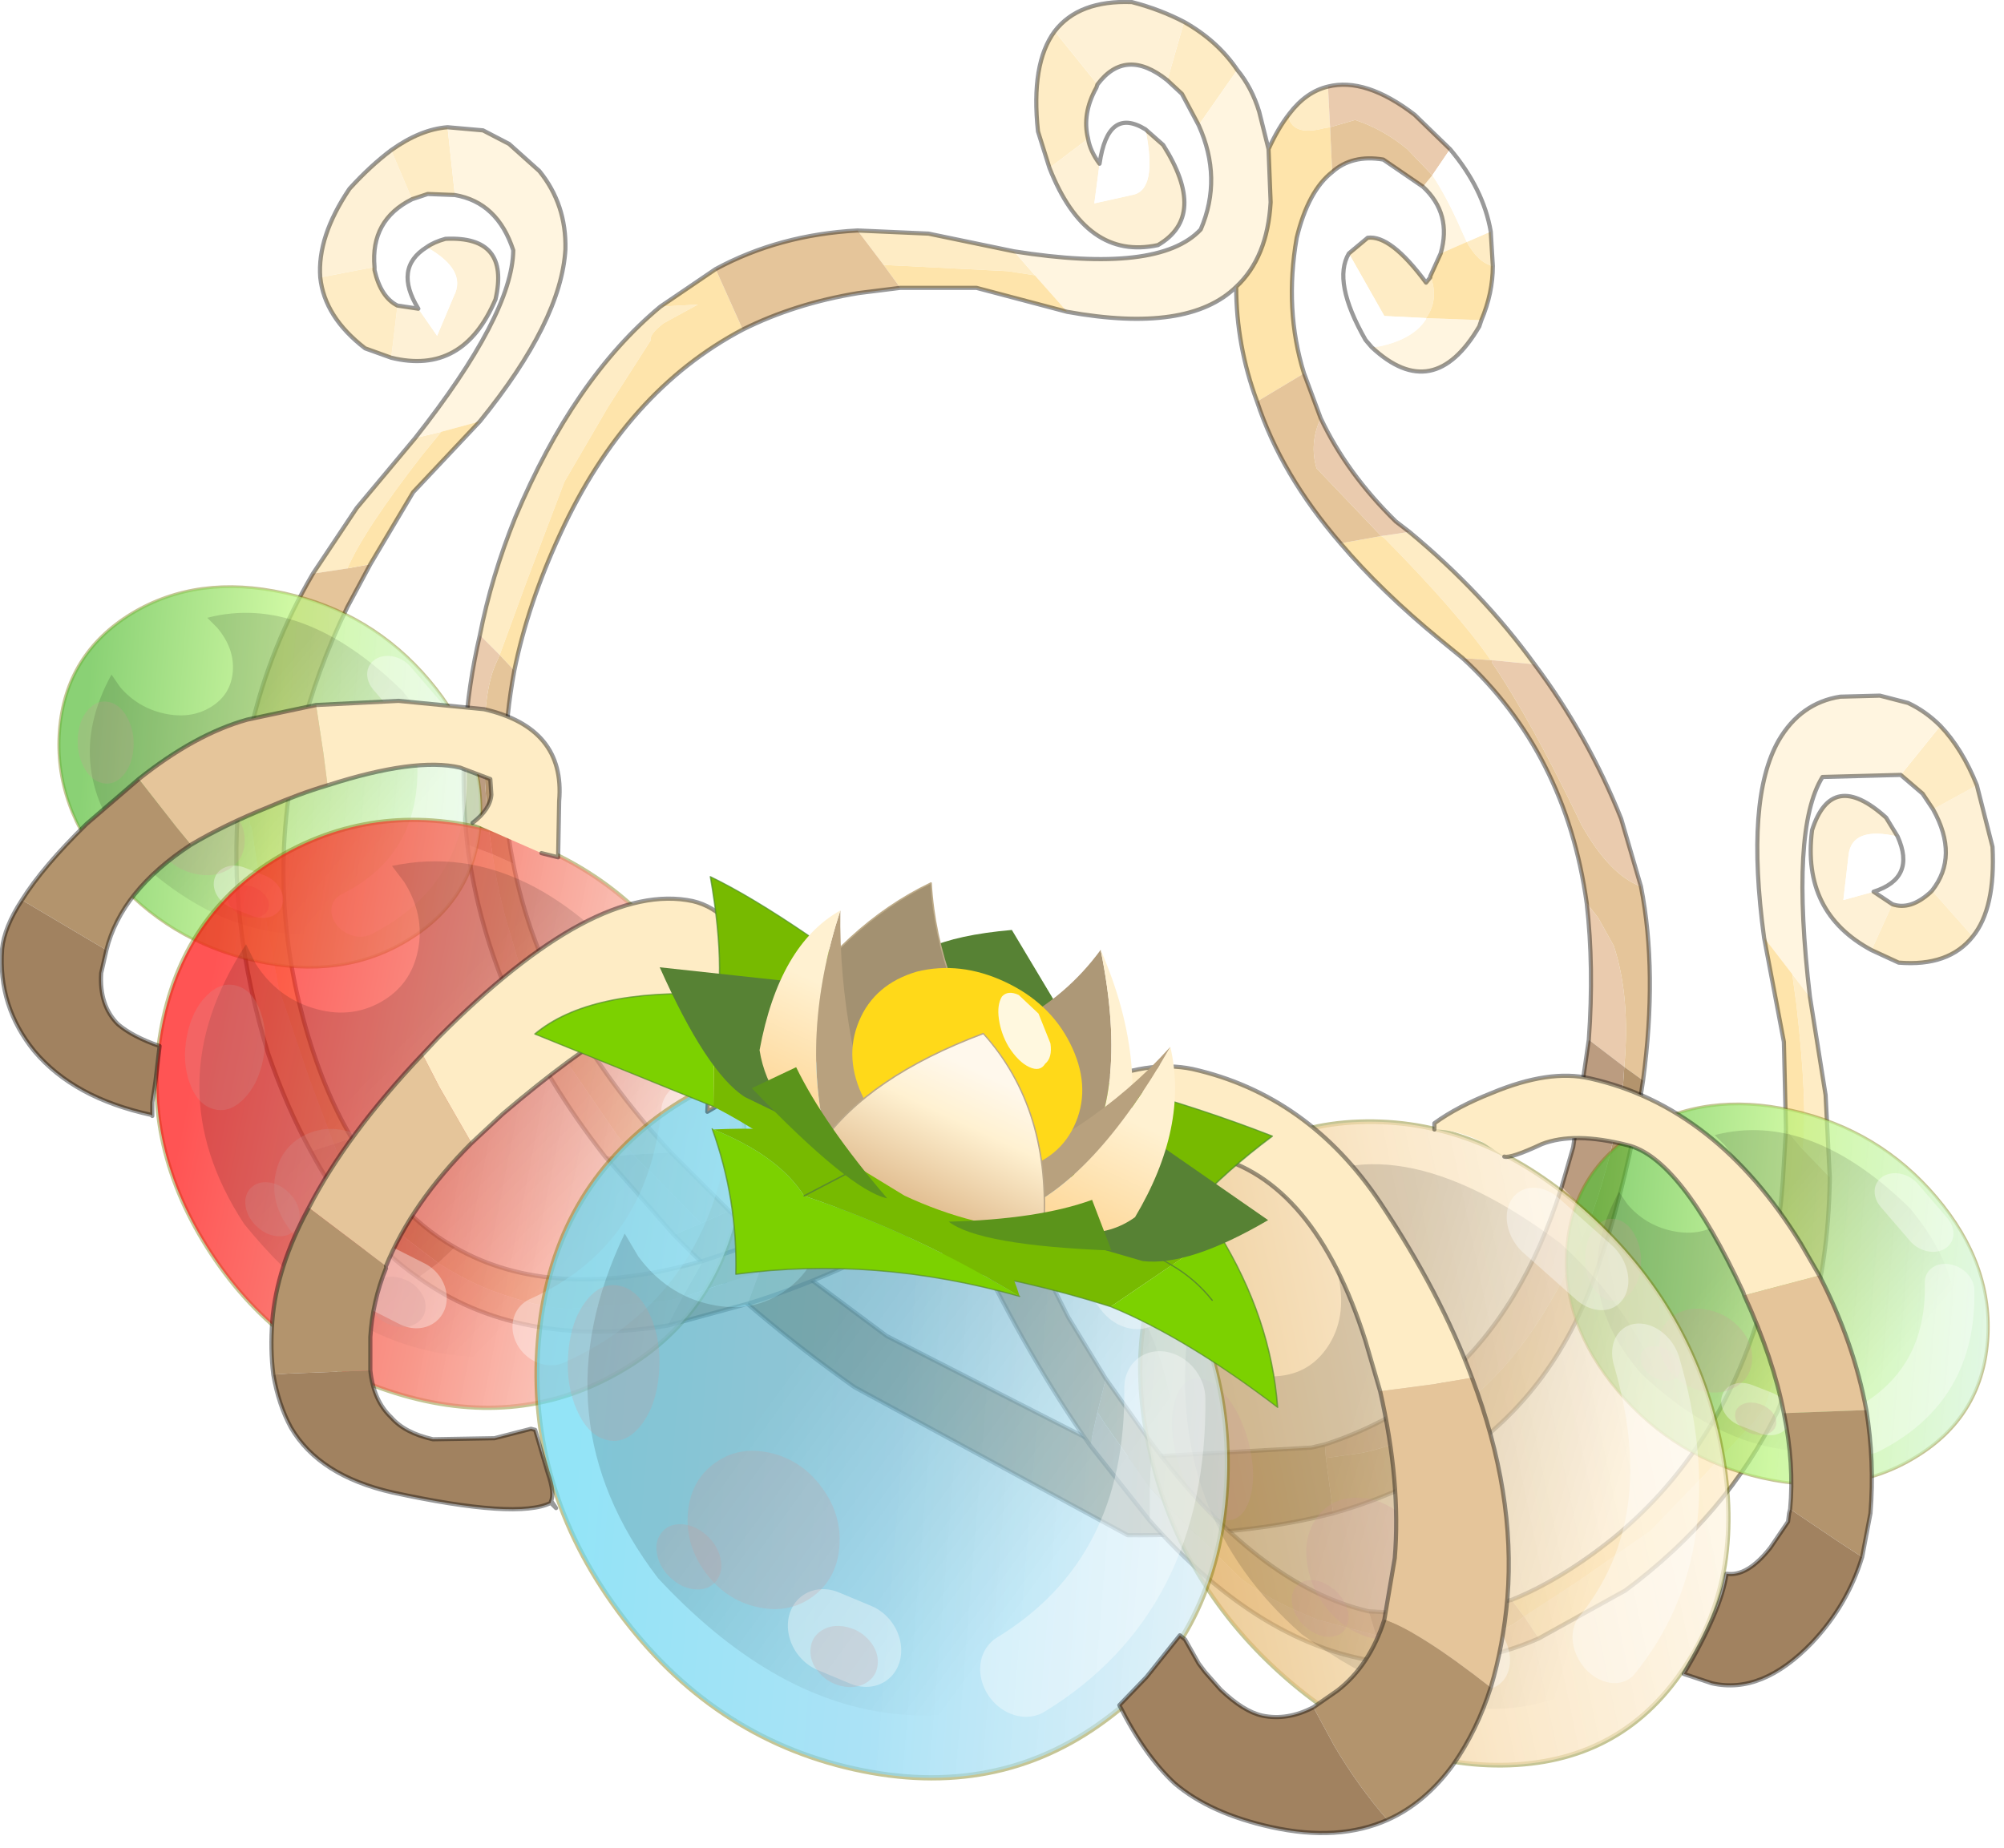 <?xml version="1.0"?>
<svg xmlns="http://www.w3.org/2000/svg" xmlns:xlink="http://www.w3.org/1999/xlink" width="96.05px" height="88.6px"><g transform="matrix(1, 0, 0, 1, -227.45, -156.2)"><use xlink:href="#object-0" width="84.35" height="79.9" transform="matrix(1, 0, 0, 1, 238.7, 156.2)"/><use xlink:href="#object-1" width="68.6" height="68.6" transform="matrix(0.296, 0.066, -0.021, 0.259, 230.95, 182.3)"/><use xlink:href="#object-16" width="68.6" height="68.6" transform="matrix(0.296, 0.066, -0.021, 0.259, 303.2, 207.1)"/><use xlink:href="#object-31" width="68.6" height="68.6" transform="matrix(0.406, 0.126, -0.078, 0.393, 237.8, 191.8)"/><use xlink:href="#object-46" width="68.6" height="68.6" transform="matrix(0.402, -0.004, 0.095, 0.453, 279.15, 210)"/><use xlink:href="#object-61" width="68.6" height="68.6" transform="matrix(0.484, 0.108, -0.04, 0.493, 254.5, 203.6)"/><use xlink:href="#object-76" width="89.8" height="54.5" transform="matrix(1, 0, 0, 1, 227.45, 189.7)"/><use xlink:href="#object-77" width="27.75" height="18.4" transform="matrix(1.299, 0.606, -0.449, 1.079, 258.9, 191.8)"/></g><defs><g transform="matrix(1, 0, 0, 1, -238.7, -156.2)" id="object-0"><path fill-rule="evenodd" fill="#feecc5" stroke="none" d="M277.75 164.25L277.2 162.5Q276.85 159.25 278 157.7L280.05 160.25L280 160.4Q279.3 161.65 279.6 162.85L277.75 164.25M284.2 157.25Q285.8 158.15 286.75 159.55L284.9 162.2L284.1 160.7L283.4 160.05L284.2 157.25M289.25 161.65Q290.05 160.6 291.1 160.35L291.2 162.3L290.9 162.35Q289.55 162.7 289.25 161.95L289.25 161.65M298.9 167.3L299 168.95Q298.3 168.8 297.75 167.8L298.9 167.3M292.1 168.35L293 167.6Q294.1 167.45 295.8 169.75L296 169.5L296.05 169.55Q296.4 170.6 295.8 171.45L293.8 171.35L292.1 168.35M295 181.7Q298.5 184.6 301 188.05L298.95 187.85L298.9 187.85Q297.35 185.6 293.8 182L293.65 181.9L295 181.7M250.45 186.65Q251 183.85 252.15 181Q254.95 174.35 259.1 170.9L260.9 170.8L259.25 171.7Q258.55 172.25 258.65 172.5L256.6 175.7L254.5 179.3L252.7 184.05L251.4 187.6L250.45 186.65M268.55 167.25L271.95 167.4L276.05 168.25L277.05 169.4L275.75 169.2L269.8 168.9L268.55 167.25"/><path fill-rule="evenodd" fill="#fef1d6" stroke="none" d="M277.75 164.25L279.6 162.85Q279.7 163.45 280.15 164.05L279.9 165.95L281.7 165.55Q282.95 165.35 282.35 162.4L283.2 163.15Q285.35 166.55 282.95 167.95Q279.5 168.7 277.75 164.25M280.05 160.25L278 157.7Q279.15 156.2 281.7 156.3Q283.05 156.65 284.2 157.25L283.4 160.05Q281.4 158.45 280.05 160.25"/><path fill-rule="evenodd" fill="#fff5e0" stroke="none" d="M286.75 159.55Q287.45 160.4 287.8 161.55L288.25 163.35L288.35 165.9Q288.2 168.55 286.7 169.95Q284.4 172.2 278.6 171.15L277.05 169.4L276.05 168.25Q283 169.35 285 167.2Q286.05 164.75 284.9 162.2L286.75 159.55M298.45 171.55L298.35 171.85Q296.15 175.6 293.2 172.85L293.6 172.8Q295.2 172.45 295.8 171.5L295.8 171.45L298.45 171.55M296.5 168.35Q297.05 166.45 295.65 165.15L296.1 164.6Q296.8 165.65 297.5 167.25L297.75 167.8L296.5 168.35"/><path fill-rule="evenodd" fill="#fee4ab" stroke="none" d="M288.25 163.35Q288.7 162.35 289.25 161.65L289.25 161.95Q289.55 162.7 290.9 162.35L291.2 162.3L291.3 164.45Q290.15 165.35 289.6 167.6Q289 171.05 289.95 174.1L287.7 175.45Q286.7 172.75 286.7 169.95Q288.2 168.55 288.35 165.9L288.25 163.35M299 168.95Q299 170.25 298.45 171.55L295.8 171.45Q296.4 170.6 296.05 169.55L296 169.5L296 169.45L296.5 168.35L297.75 167.8Q298.3 168.8 299 168.95M259.1 170.9L261.75 169.1L263.05 172Q257.45 174.95 254.3 181.8Q252.75 185.15 252.1 188.35L251.4 187.6L252.7 184.05L254.5 179.3L256.6 175.7L258.65 172.5Q258.55 172.25 259.25 171.7L260.9 170.8L259.1 170.9M278.6 171.15L274.25 170L270.6 170L269.8 168.9L275.75 169.2L277.05 169.4L278.6 171.15M297.55 187.75L296.45 186.85Q293.65 184.55 291.7 182.25L293.65 181.9L293.8 182Q297.35 185.6 298.9 187.85L297.55 187.75"/><path fill-rule="evenodd" fill="#eacbae" stroke="none" d="M291.1 160.35Q292.9 159.9 295.25 161.7L296.95 163.35L296.1 164.6L294.9 163.35Q293.75 162.4 292.4 161.95L291.2 162.3L291.1 160.35M290.75 176.25Q292 178.9 294.35 181.2L295 181.7L293.65 181.9L290.55 178.65Q290.2 177.45 290.75 176.25M301 188.05Q303.55 191.45 305.15 195.45L306.1 198.7Q304.6 198.15 303.25 195.75Q300.85 190.75 298.95 187.95L298.95 187.85L301 188.05M256.45 211.65Q250.85 204.5 249.85 196.7L251.05 197.15Q251.35 199.2 251.9 200.95Q252.8 204.15 253.75 205.85L257.05 210.65L257.8 211.55L256.45 211.65M249.75 191.35Q249.9 189 250.45 186.65L251.4 187.6L251.2 188.05Q250.65 189.3 250.65 191.95L249.75 191.35M296.75 222.25Q300.45 219 302.3 213.1L303.7 214.55L303.25 215.6Q300.95 221.05 297.4 223.7L296.75 222.25M303.6 206.05Q303.85 202.55 303.5 199.5L304.05 200.2L304.8 201.55Q305.6 204 305.3 207.35L303.6 206.05"/><path fill-rule="evenodd" fill="#ffffff" stroke="none" d="M296.95 163.35Q298.55 165.25 298.9 167.3L297.75 167.8L297.5 167.25Q296.8 165.65 296.1 164.6L296.95 163.35M293.2 172.85L292.9 172.5Q291.3 169.7 292.1 168.35L293.8 171.35L295.8 171.45L295.8 171.5Q295.2 172.45 293.6 172.8L293.2 172.85M282.35 162.4Q282.95 165.35 281.7 165.55L279.9 165.95L280.15 164.05Q280.55 161.3 282.35 162.4"/><path fill-rule="evenodd" fill="#e5c59a" stroke="none" d="M295.65 165.15L293.75 163.85Q292.25 163.6 291.3 164.45L291.2 162.3L292.4 161.95Q293.75 162.4 294.9 163.35L296.1 164.6L295.65 165.15M289.95 174.1L290.75 176.25Q290.2 177.45 290.55 178.65L293.65 181.9L291.7 182.25Q288.85 178.95 287.7 175.45L289.95 174.1M306.1 198.7Q306.9 202.8 306.2 208L305.3 207.35Q305.6 204 304.8 201.55L304.05 200.2L303.5 199.5Q302.5 192.3 297.55 187.75L298.9 187.85L298.95 187.85L298.95 187.95Q300.85 190.75 303.25 195.75Q304.6 198.15 306.1 198.7M304.55 215.4L304.05 216.9Q302.3 222.25 298.25 225.4L297.4 223.7Q300.95 221.05 303.25 215.6L303.7 214.55L304.55 215.4M261.75 169.1Q264.8 167.45 268.55 167.25L269.8 168.9L270.6 170L268.6 170.25Q265.55 170.75 263.05 172L261.75 169.1M252.1 188.35Q251.7 190.5 251.65 192.65L250.65 191.95Q250.65 189.3 251.2 188.05L251.4 187.6L252.1 188.35M252.05 197.6Q253.45 204.8 259.6 211.45L257.8 211.55L257.05 210.65L253.75 205.85Q252.8 204.15 251.9 200.95Q251.35 199.2 251.05 197.15L252.05 197.6"/><path fill-rule="evenodd" fill="#b3946d" stroke="none" d="M306.2 208Q305.7 211.5 304.55 215.4L303.7 214.55Q304.85 211.35 305.25 208.1L305.3 207.35L306.2 208M298.25 225.4Q295.4 227.6 291.35 228.75L291 226.1L292.75 225.85Q295.3 225.3 297.4 223.7L298.25 225.4M251.65 192.65Q251.55 195.15 252.05 197.6L251.05 197.15Q250.8 195.55 250.7 193.75L250.65 191.95L251.65 192.65M259.6 211.45L262.4 214.25L261.05 214.85L260.55 214.35L257.8 211.55L259.6 211.45"/><path fill-rule="evenodd" fill="#a18562" stroke="none" d="M291.35 228.75Q287.1 229.85 281.5 229.8L268.4 222.7Q263.4 219.15 259.75 215.4L261.05 214.85L262.4 214.25L265.05 216.6L269.95 220.25L281.4 226.1L290.3 225.6L290.95 225.45L291 226.1L291.35 228.75"/><path fill-rule="evenodd" fill="#bb9c80" stroke="none" d="M259.75 215.4L256.45 211.65L257.8 211.55L260.55 214.35L261.05 214.85L259.75 215.4M249.85 196.7Q249.55 194.05 249.75 191.35L250.65 191.95L250.7 193.75Q250.8 195.55 251.05 197.15L249.85 196.7M290.95 225.45Q294.2 224.4 296.75 222.25L297.4 223.7Q295.3 225.3 292.75 225.85L291 226.1L290.95 225.45M302.3 213.1L302.85 211.2L303.6 206.05L305.3 207.35L305.25 208.1Q304.85 211.35 303.7 214.55L302.3 213.1"/><path fill="none" stroke="#000000" stroke-opacity="0.4" stroke-width="0.2" stroke-linecap="round" stroke-linejoin="round" d="M278 157.7Q276.85 159.25 277.2 162.5L277.75 164.25Q279.5 168.7 282.95 167.95Q285.35 166.55 283.2 163.15L282.35 162.4Q280.55 161.3 280.15 164.05Q279.7 163.45 279.6 162.85Q279.3 161.65 280 160.4L280.05 160.25Q281.4 158.45 283.4 160.05L284.1 160.7L284.9 162.2Q286.05 164.75 285 167.2Q283 169.35 276.05 168.25L271.95 167.4L268.55 167.25Q264.8 167.45 261.75 169.1L259.1 170.9Q254.95 174.35 252.15 181Q251 183.85 250.45 186.65Q249.9 189 249.75 191.35Q249.55 194.05 249.85 196.7Q250.85 204.5 256.45 211.65L259.75 215.4Q263.4 219.15 268.4 222.7L281.5 229.8Q287.1 229.85 291.35 228.75Q295.4 227.6 298.25 225.4Q302.3 222.25 304.05 216.9L304.55 215.4Q305.7 211.5 306.2 208Q306.9 202.8 306.1 198.7L305.15 195.45Q303.55 191.45 301 188.05Q298.5 184.6 295 181.7L294.35 181.2Q292 178.9 290.75 176.25L289.95 174.1Q289 171.05 289.6 167.6Q290.15 165.35 291.3 164.45Q292.25 163.6 293.75 163.85L295.65 165.15Q297.05 166.45 296.5 168.35L296 169.45L296 169.5L295.8 169.75Q294.1 167.45 293 167.6L292.1 168.35Q291.3 169.7 292.9 172.5L293.2 172.85Q296.15 175.6 298.35 171.85L298.45 171.55Q299 170.25 299 168.95L298.9 167.3Q298.55 165.25 296.95 163.35L295.25 161.7Q292.9 159.9 291.1 160.35Q290.05 160.6 289.25 161.65Q288.7 162.35 288.25 163.35L287.8 161.55Q287.45 160.4 286.75 159.55Q285.8 158.15 284.2 157.25Q283.05 156.65 281.7 156.3Q279.15 156.2 278 157.7M270.6 170L274.25 170L278.6 171.15Q284.4 172.2 286.7 169.95Q286.7 172.75 287.7 175.45Q288.85 178.95 291.7 182.25Q293.65 184.55 296.45 186.85L297.55 187.75Q302.5 192.3 303.5 199.5Q303.85 202.55 303.6 206.05L302.85 211.2L302.3 213.1Q300.45 219 296.75 222.25Q294.2 224.4 290.95 225.45L290.3 225.6L281.4 226.1L269.95 220.25L265.05 216.6L262.4 214.25L259.6 211.45Q253.45 204.8 252.05 197.6Q251.55 195.15 251.65 192.65Q251.7 190.5 252.1 188.35Q252.75 185.15 254.3 181.8Q257.45 174.95 263.05 172Q265.55 170.75 268.6 170.25L270.6 170M288.25 163.35L288.35 165.9Q288.2 168.55 286.7 169.95"/><path fill-rule="evenodd" fill="#fef1d6" stroke="none" d="M247.2 165.75Q245.2 166.75 245.4 169L242.8 169.5Q242.65 167.55 244.2 165.25Q245.2 164.15 246.2 163.4L247.2 165.75M246.5 170.85L247.5 171L248.4 172.3L249.2 170.4Q249.85 169.15 247.9 168.05Q248.25 167.8 248.8 167.65Q251.9 167.5 251.2 170.55Q249.65 174.2 246.2 173.35L246.5 170.85"/><path fill-rule="evenodd" fill="#feecc5" stroke="none" d="M247.2 165.75L246.2 163.4Q247.6 162.4 248.9 162.3L249.25 165.55L247.95 165.5L247.2 165.75M242.8 169.5L245.4 169L245.4 169.15Q245.7 170.45 246.5 170.85L246.2 173.35L244.95 172.9Q243 171.4 242.8 169.5M242.45 183.7L244.55 180.55L247.35 177.2L248.6 176.9L247.7 178Q244.9 181.6 244.1 183.45L242.45 183.7M238.9 194.55L239.95 192.75L239.45 194.8Q239.35 195.75 239.5 195.85L240.05 199.5L240.8 203.55L242.25 207.85L243.45 211.05L242.35 211.4Q241.2 209.3 240.3 206.7Q238.35 200.35 238.9 194.55"/><path fill-rule="evenodd" fill="#ffffff" stroke="none" d="M247.5 171Q246.3 169.05 247.9 168.05Q249.85 169.15 249.2 170.4L248.4 172.3L247.5 171"/><path fill-rule="evenodd" fill="#fff5e0" stroke="none" d="M249.25 165.55L248.9 162.3L250.6 162.45L251.85 163.1L253.3 164.4Q254.6 166 254.55 168.15Q254.35 171.6 250.45 176.4L248.6 176.9L247.35 177.2Q252 171.3 252.05 168.2Q251.3 165.9 249.25 165.55"/><path fill-rule="evenodd" fill="#e5c59a" stroke="none" d="M242.45 183.7L244.1 183.45L245.2 183.25L244.1 185.3Q242.6 188.4 241.85 191.45L239.5 191.05Q240.4 187.2 242.45 183.7M243.45 211.05L244.3 210.75Q245.2 212.35 246.35 213.6L245.35 214.15Q243.95 212.65 243.6 211.45L243.45 211.05M248.45 216.75L249.25 216Q253.95 218.7 261.15 216.65L260.15 218.4L259.25 218.6L254.7 218.95Q253.25 218.9 250.95 218.05Q249.7 217.55 248.45 216.75"/><path fill-rule="evenodd" fill="#fee4ab" stroke="none" d="M244.1 183.45Q244.9 181.6 247.7 178L248.6 176.9L250.45 176.4L247.25 179.8L245.2 183.25L244.1 183.45M239.5 191.05L241.85 191.45Q240.15 198.3 242 205.1Q242.9 208.4 244.3 210.75L243.45 211.05L242.25 207.85L240.8 203.55L240.05 199.5L239.5 195.85Q239.35 195.75 239.45 194.8L239.95 192.75L238.9 194.55L239.5 191.05"/><path fill-rule="evenodd" fill="#eacbae" stroke="none" d="M242.35 211.4L243.45 211.05L243.6 211.45Q243.95 212.65 245.35 214.15L244.5 214.65Q243.35 213.25 242.35 211.4M247.5 217.45L248.45 216.75Q249.7 217.55 250.95 218.05Q253.25 218.9 254.7 218.95L259.25 218.6L260.15 218.4L259.45 219.75Q252.3 220.9 247.5 217.45"/><path fill-rule="evenodd" fill="#b3946d" stroke="none" d="M245.35 214.15L246.35 213.6Q247.65 215.1 249.25 216L248.45 216.75L246.35 215.15L245.35 214.15M263.85 217.2L263.3 217.35L260.15 218.4L261.15 216.65L264.3 215.6L263.85 217.2"/><path fill-rule="evenodd" fill="#bb9c80" stroke="none" d="M245.35 214.15L246.35 215.15L248.45 216.75L247.5 217.45Q245.9 216.35 244.5 214.65L245.35 214.15M259.45 219.75L260.15 218.4L263.3 217.35L263.85 217.2L263.3 218.7L259.45 219.75"/><path fill-rule="evenodd" fill="#a18562" stroke="none" d="M263.3 218.7L263.85 217.2L264.3 215.6L267.15 214.4Q269.45 213.3 271.95 211.8L274.45 209.95L275.55 212.35L272.35 214.7Q267.55 217.4 263.3 218.7"/><path fill="none" stroke="#000000" stroke-opacity="0.4" stroke-width="0.2" stroke-linecap="round" stroke-linejoin="round" d="M245.4 169Q245.2 166.75 247.2 165.75L247.95 165.5L249.25 165.55Q251.3 165.9 252.05 168.2Q252 171.3 247.35 177.2L244.55 180.55L242.45 183.7Q240.4 187.2 239.5 191.05L238.9 194.55Q238.35 200.35 240.3 206.7Q241.2 209.3 242.35 211.4Q243.35 213.25 244.5 214.65Q245.9 216.35 247.5 217.45Q252.3 220.9 259.45 219.75L263.3 218.7Q267.55 217.4 272.35 214.7L275.55 212.35M246.2 163.4Q245.2 164.15 244.2 165.25Q242.65 167.55 242.8 169.5Q243 171.4 244.95 172.9L246.2 173.35Q249.65 174.2 251.2 170.55Q251.9 167.5 248.8 167.65Q248.25 167.8 247.9 168.05Q246.3 169.05 247.5 171L246.5 170.85Q245.7 170.45 245.4 169.15L245.4 169M248.9 162.3Q247.6 162.4 246.2 163.4M245.2 183.25L247.25 179.8L250.45 176.4Q254.35 171.6 254.55 168.15Q254.6 166 253.3 164.4L251.85 163.1L250.6 162.45L248.9 162.3M241.85 191.45Q242.6 188.4 244.1 185.3L245.2 183.25M244.3 210.75Q242.9 208.4 242 205.1Q240.15 198.3 241.85 191.45M246.35 213.6Q245.2 212.35 244.3 210.75M249.25 216Q247.65 215.1 246.35 213.6M261.15 216.65Q253.95 218.7 249.25 216M264.3 215.6L261.15 216.65M264.3 215.6L267.15 214.4Q269.45 213.3 271.95 211.8L274.45 209.95"/><path fill-rule="evenodd" fill="#fef1d6" stroke="none" d="M320.1 195Q321.35 197.25 320.05 198.9L322 201.1Q323.1 199.75 322.95 196.8L322.2 193.85L320.1 195M318.15 199.55L317.25 198.95L315.8 199.35L316.05 197.2Q316.2 195.8 318.4 196.3L317.85 195.4Q315.25 193.05 314.3 196Q313.8 199.95 317.15 201.75L318.15 199.55"/><path fill-rule="evenodd" fill="#feecc5" stroke="none" d="M320.1 195L322.2 193.85Q321.5 192.1 320.45 191L318.55 193.35L319.6 194.25L320.1 195M322 201.1L320.05 198.9L319.95 199Q319 199.85 318.15 199.55L317.15 201.75L318.45 202.35Q320.85 202.55 322 201.1M315.15 212.65L314.95 208.7L314.2 204L313.35 202.9L313.55 204.35Q314.1 209.2 313.85 211.3L315.15 212.65M312.65 223.85L312.7 221.65L312.05 223.65L311.5 224.4L309.15 226.9L306.55 229.6L303.1 232L300.5 233.7L301.2 234.75L305.35 232.45Q310.2 228.85 312.65 223.85"/><path fill-rule="evenodd" fill="#ffffff" stroke="none" d="M317.25 198.95Q319.3 198.3 318.4 196.3Q316.2 195.8 316.05 197.2L315.8 199.35L317.25 198.95"/><path fill-rule="evenodd" fill="#fff5e0" stroke="none" d="M318.55 193.35L320.45 191Q319.75 190.3 318.9 189.9L317.55 189.55L315.65 189.6Q313.75 189.9 312.7 191.7Q311.1 194.5 312 201.15L313.35 202.9L314.2 204Q313.25 195.95 314.8 193.45L318.55 193.35"/><path fill-rule="evenodd" fill="#e5c59a" stroke="none" d="M315.15 212.65L313.85 211.3L313.05 210.35L312.9 212.8Q312.65 216.3 311.75 219.3L313.9 220.65Q315.1 217 315.15 212.65M300.5 233.7L299.9 232.9L296.75 233.65L297.25 234.8Q299.25 234.6 300.15 233.95L300.5 233.7M293.4 234.6L293.05 233.45Q287.7 232.2 282.65 225.4L282.55 227.5L283.3 228.3L286.9 231.85Q288.2 232.9 290.6 233.85L293.4 234.6"/><path fill-rule="evenodd" fill="#fee4ab" stroke="none" d="M313.85 211.3Q314.1 209.2 313.55 204.35L313.35 202.9L312 201.15L312.95 206.15L313.05 210.35L313.85 211.3M300.5 233.7L303.1 232L306.55 229.6L309.15 226.9L311.5 224.4L312.05 223.65L312.7 221.65L312.65 223.85L313.9 220.65L311.75 219.3Q309.7 225.95 304.7 230Q302.25 231.95 299.9 232.9L300.5 233.7"/><path fill-rule="evenodd" fill="#eacbae" stroke="none" d="M301.2 234.75L300.5 233.7L300.15 233.95Q299.25 234.6 297.25 234.8L297.75 235.75Q299.5 235.5 301.2 234.75M293.8 235.9L293.4 234.6L290.6 233.85Q288.2 232.9 286.9 231.85L283.3 228.3L282.55 227.5L282.55 229.1Q287.95 235.2 293.8 235.9"/><path fill-rule="evenodd" fill="#b3946d" stroke="none" d="M297.25 234.8L296.75 233.65L293.05 233.45L293.4 234.6L295.95 234.85L297.25 234.8M282.55 227.5L282.65 225.4L280.45 222.3L280.05 223.9L280.4 224.45L282.55 227.5"/><path fill-rule="evenodd" fill="#bb9c80" stroke="none" d="M297.25 234.8L295.95 234.85L293.4 234.6L293.8 235.9L297.75 235.75L297.25 234.8M282.55 229.1L282.55 227.5L280.4 224.45L280.05 223.9L279.7 225.5L282.55 229.1"/><path fill-rule="evenodd" fill="#a18562" stroke="none" d="M280.05 223.9L280.45 222.3L278.65 219.35L275.85 213.8L274.7 210.5L272.6 211.65L274.1 215.8Q276.8 221.4 279.7 225.5L280.05 223.9"/><path fill="none" stroke="#000000" stroke-opacity="0.4" stroke-width="0.2" stroke-linecap="round" stroke-linejoin="round" d="M320.05 198.9Q321.35 197.25 320.1 195L319.6 194.25L318.55 193.35L314.8 193.45Q313.25 195.95 314.2 204L314.95 208.7L315.15 212.65Q315.1 217 313.9 220.65L312.65 223.85Q310.2 228.85 305.35 232.45L301.2 234.75Q299.5 235.5 297.75 235.75L293.8 235.9Q287.95 235.2 282.55 229.1L279.7 225.5Q276.8 221.4 274.1 215.8L272.6 211.65M322.2 193.85L322.95 196.8Q323.1 199.75 322 201.1Q320.85 202.55 318.45 202.35L317.15 201.75Q313.8 199.95 314.3 196Q315.25 193.05 317.85 195.4L318.4 196.3Q319.3 198.3 317.25 198.95L318.15 199.55Q319 199.85 319.95 199L320.05 198.9M320.45 191Q321.5 192.1 322.2 193.85M313.05 210.35L312.95 206.15L312 201.15Q311.1 194.5 312.7 191.7Q313.75 189.9 315.65 189.6L317.55 189.55L318.9 189.9Q319.75 190.3 320.45 191M311.75 219.3Q312.65 216.3 312.9 212.8L313.05 210.35M299.9 232.9Q302.25 231.95 304.7 230Q309.7 225.95 311.75 219.3M296.75 233.65L299.9 232.9M293.05 233.45L296.75 233.65M280.45 222.3L282.65 225.4Q287.7 232.2 293.05 233.45M274.7 210.5L275.85 213.8L278.65 219.35L280.45 222.3"/></g><g transform="matrix(1, 0, 0, 1, 0.25, 0.25)" id="object-1"><use xlink:href="#object-2" width="68.6" height="68.6" transform="matrix(1, 0, 0, 1, -0.25, -0.25)"/><use xlink:href="#object-3" width="68.1" height="68.1" transform="matrix(1, 0, 0, 1, 0, 0)"/><use xlink:href="#object-5" width="57.75" height="57.65" transform="matrix(1, 0, 0, 1, 5.05, 4.5)"/><use xlink:href="#object-6" width="39.05" height="52.95" transform="matrix(1, 0, 0, 1, 26.5, 7.15)"/><use xlink:href="#object-8" width="18.5" height="18.5" transform="matrix(0.811, 0, 0, 0.811, 15.9, 39.7)"/><use xlink:href="#object-10" width="18.5" height="18.5" transform="matrix(0.486, 0, 0, 0.811, 3, 26.95)"/><use xlink:href="#object-12" width="18.5" height="18.5" transform="matrix(0.312, 0.18, -0.156, 0.27, 14.9, 47.2)"/><use xlink:href="#object-14" width="18.5" height="18.5" transform="matrix(0.36, 0, 0, 0.311, 28.9, 54.7)"/></g><g transform="matrix(1, 0, 0, 1, 0.25, 0.25)" id="object-2"><path fill="none" stroke="#767603" stroke-opacity="0.42" stroke-width="0.5" stroke-linecap="round" stroke-linejoin="round" d="M68.1 34.05Q68.1 48.15 58.1 58.1Q48.15 68.1 34.05 68.1Q19.95 68.1 9.95 58.1Q0 48.15 0 34.05Q0 19.95 9.95 9.95Q19.95 0 34.05 0Q48.15 0 58.1 9.95Q68.1 19.95 68.1 34.05"/></g><g transform="matrix(1, 0, 0, 1, 0, 0)" id="object-3"><use xlink:href="#object-4" width="68.1" height="68.1" transform="matrix(1, 0, 0, 1, 0, 0)"/></g><g transform="matrix(1, 0, 0, 1, 0, 0)" id="object-4"><path fill-rule="evenodd" fill="url(#gradient-L833325280ba092a94a1954a8ca04fcfc)" stroke="none" d="M68.1 34.05Q68.1 48.15 58.1 58.1Q48.15 68.1 34.05 68.1Q19.95 68.1 9.95 58.1Q0 48.15 0 34.05Q0 19.95 9.95 9.95Q19.95 0 34.05 0Q48.15 0 58.1 9.95Q68.1 19.95 68.1 34.05"/></g><linearGradient gradientTransform="matrix(0.042, 0, 0, 0.042, 34.05, 34.05)" gradientUnits="userSpaceOnUse" spreadMethod="pad" id="gradient-L833325280ba092a94a1954a8ca04fcfc" x1="-819.2" x2="819.2"><stop offset="0.067" stop-color="#59be3a" stop-opacity="0.702"/><stop offset="0.514" stop-color="#baf57c" stop-opacity="0.702"/><stop offset="1" stop-color="#d2f4d6" stop-opacity="0.651"/></linearGradient><g transform="matrix(1, 0, 0, 1, -5.05, -4.5)" id="object-5"><path fill-rule="evenodd" fill="url(#gradient-La46b58c87c4bd47b1616801c49c9199b)" stroke="none" d="M54.05 13.05Q70.8 30.15 55.55 54.05Q34.55 70.25 13.5 54.05Q0.4 41.4 7.55 21.85L9.05 23.75Q12.1 26.8 16.4 26.8Q20.7 26.8 23.75 23.75Q26.8 20.7 26.8 16.4Q26.8 12.1 23.75 9.05L22.05 7.65Q36.9 -0.7 54.05 13.05"/></g><linearGradient gradientTransform="matrix(0.016, 0.009, -0.017, 0.03, 39.1, 36.5)" gradientUnits="userSpaceOnUse" spreadMethod="pad" id="gradient-La46b58c87c4bd47b1616801c49c9199b" x1="-819.2" x2="819.2"><stop offset="0" stop-color="#000000" stop-opacity="0.133"/><stop offset="1" stop-color="#000000" stop-opacity="0"/></linearGradient><g transform="matrix(1, 0, 0, 1, 23.05, 17.9)" id="object-6"><use xlink:href="#object-7" width="39.05" height="52.95" transform="matrix(1, 0, 0, 1, -23.05, -17.9)"/></g><g transform="matrix(1, 0, 0, 1, 23.05, 17.9)" id="object-7"><path fill="none" stroke="#ffffff" stroke-opacity="0.369" stroke-width="8" stroke-linecap="round" stroke-linejoin="round" d="M7.75 -8.9L2.65 -13.9M11.8 0.55Q13.5 18.85 0 30.5M-19.05 30.45L-15.8 31.05"/></g><g transform="matrix(1, 0, 0, 1, 0, 0)" id="object-8"><use xlink:href="#object-9" width="18.5" height="18.5" transform="matrix(1, 0, 0, 1, 0, 0)"/></g><g transform="matrix(1, 0, 0, 1, 0, 0)" id="object-9"><path fill-rule="evenodd" fill="#cc9999" fill-opacity="0.231" stroke="none" d="M15.8 15.8Q13.1 18.5 9.25 18.5Q5.4 18.5 2.7 15.8Q0 13.1 0 9.25Q0 5.4 2.7 2.7Q5.4 0 9.25 0Q13.1 0 15.8 2.7Q18.5 5.4 18.5 9.25Q18.5 13.1 15.8 15.8"/></g><g transform="matrix(1, 0, 0, 1, 0, 0)" id="object-10"><use xlink:href="#object-11" width="18.5" height="18.5" transform="matrix(1, 0, 0, 1, 0, 0)"/></g><g transform="matrix(1, 0, 0, 1, 0, 0)" id="object-11"><path fill-rule="evenodd" fill="#cc9999" fill-opacity="0.231" stroke="none" d="M15.8 15.8Q13.1 18.5 9.25 18.5Q5.4 18.5 2.7 15.8Q0 13.1 0 9.25Q0 5.4 2.7 2.7Q5.4 0 9.25 0Q13.1 0 15.8 2.7Q18.5 5.4 18.5 9.25Q18.5 13.1 15.8 15.8"/></g><g transform="matrix(1, 0, 0, 1, 0, 0)" id="object-12"><use xlink:href="#object-13" width="18.5" height="18.5" transform="matrix(1, 0, 0, 1, 0, 0)"/></g><g transform="matrix(1, 0, 0, 1, 0, 0)" id="object-13"><path fill-rule="evenodd" fill="#cc9999" fill-opacity="0.231" stroke="none" d="M15.8 15.8Q13.1 18.5 9.25 18.5Q5.4 18.5 2.7 15.8Q0 13.1 0 9.25Q0 5.4 2.7 2.7Q5.4 0 9.25 0Q13.1 0 15.8 2.7Q18.5 5.4 18.5 9.25Q18.5 13.1 15.8 15.8"/></g><g transform="matrix(1, 0, 0, 1, 0, 0)" id="object-14"><use xlink:href="#object-15" width="18.5" height="18.5" transform="matrix(1, 0, 0, 1, 0, 0)"/></g><g transform="matrix(1, 0, 0, 1, 0, 0)" id="object-15"><path fill-rule="evenodd" fill="#cc9999" fill-opacity="0.231" stroke="none" d="M15.8 15.8Q13.1 18.5 9.25 18.5Q5.4 18.5 2.7 15.8Q0 13.1 0 9.25Q0 5.4 2.7 2.7Q5.4 0 9.25 0Q13.1 0 15.8 2.7Q18.5 5.4 18.5 9.25Q18.5 13.1 15.8 15.8"/></g><g transform="matrix(1, 0, 0, 1, 0.25, 0.25)" id="object-16"><use xlink:href="#object-17" width="68.6" height="68.6" transform="matrix(1, 0, 0, 1, -0.25, -0.25)"/><use xlink:href="#object-18" width="68.1" height="68.1" transform="matrix(1, 0, 0, 1, 0, 0)"/><use xlink:href="#object-20" width="57.75" height="57.65" transform="matrix(1, 0, 0, 1, 5.05, 4.5)"/><use xlink:href="#object-21" width="39.05" height="52.95" transform="matrix(1, 0, 0, 1, 26.5, 7.15)"/><use xlink:href="#object-23" width="18.5" height="18.5" transform="matrix(0.811, 0, 0, 0.811, 15.9, 39.7)"/><use xlink:href="#object-25" width="18.5" height="18.5" transform="matrix(0.486, 0, 0, 0.811, 3, 26.95)"/><use xlink:href="#object-27" width="18.5" height="18.5" transform="matrix(0.312, 0.18, -0.156, 0.27, 14.9, 47.2)"/><use xlink:href="#object-29" width="18.5" height="18.5" transform="matrix(0.36, 0, 0, 0.311, 28.9, 54.7)"/></g><g transform="matrix(1, 0, 0, 1, 0.25, 0.25)" id="object-17"><path fill="none" stroke="#767603" stroke-opacity="0.42" stroke-width="0.5" stroke-linecap="round" stroke-linejoin="round" d="M68.1 34.05Q68.1 48.15 58.1 58.1Q48.15 68.1 34.05 68.1Q19.95 68.1 9.95 58.1Q0 48.15 0 34.05Q0 19.95 9.95 9.95Q19.95 0 34.05 0Q48.15 0 58.1 9.95Q68.1 19.95 68.1 34.05"/></g><g transform="matrix(1, 0, 0, 1, 0, 0)" id="object-18"><use xlink:href="#object-19" width="68.1" height="68.1" transform="matrix(1, 0, 0, 1, 0, 0)"/></g><g transform="matrix(1, 0, 0, 1, 0, 0)" id="object-19"><path fill-rule="evenodd" fill="url(#gradient-L833325280ba092a94a1954a8ca04fcfc)" stroke="none" d="M68.1 34.05Q68.1 48.15 58.1 58.1Q48.15 68.1 34.05 68.1Q19.95 68.1 9.95 58.1Q0 48.15 0 34.05Q0 19.95 9.95 9.95Q19.95 0 34.05 0Q48.15 0 58.1 9.95Q68.1 19.95 68.1 34.05"/></g><linearGradient gradientTransform="matrix(0.042, 0, 0, 0.042, 34.05, 34.05)" gradientUnits="userSpaceOnUse" spreadMethod="pad" id="gradient-L833325280ba092a94a1954a8ca04fcfc" x1="-819.2" x2="819.2"><stop offset="0.067" stop-color="#59be3a" stop-opacity="0.702"/><stop offset="0.514" stop-color="#baf57c" stop-opacity="0.702"/><stop offset="1" stop-color="#d2f4d6" stop-opacity="0.651"/></linearGradient><g transform="matrix(1, 0, 0, 1, -5.05, -4.5)" id="object-20"><path fill-rule="evenodd" fill="url(#gradient-La46b58c87c4bd47b1616801c49c9199b)" stroke="none" d="M54.05 13.05Q70.8 30.15 55.55 54.05Q34.55 70.25 13.5 54.05Q0.4 41.4 7.55 21.85L9.05 23.75Q12.1 26.8 16.4 26.8Q20.7 26.8 23.75 23.75Q26.8 20.7 26.8 16.4Q26.8 12.1 23.75 9.05L22.05 7.65Q36.9 -0.7 54.05 13.05"/></g><linearGradient gradientTransform="matrix(0.016, 0.009, -0.017, 0.03, 39.1, 36.5)" gradientUnits="userSpaceOnUse" spreadMethod="pad" id="gradient-La46b58c87c4bd47b1616801c49c9199b" x1="-819.2" x2="819.2"><stop offset="0" stop-color="#000000" stop-opacity="0.133"/><stop offset="1" stop-color="#000000" stop-opacity="0"/></linearGradient><g transform="matrix(1, 0, 0, 1, 23.05, 17.9)" id="object-21"><use xlink:href="#object-22" width="39.05" height="52.95" transform="matrix(1, 0, 0, 1, -23.05, -17.9)"/></g><g transform="matrix(1, 0, 0, 1, 23.05, 17.9)" id="object-22"><path fill="none" stroke="#ffffff" stroke-opacity="0.369" stroke-width="8" stroke-linecap="round" stroke-linejoin="round" d="M7.75 -8.9L2.65 -13.9M11.8 0.55Q13.5 18.85 0 30.5M-19.05 30.45L-15.8 31.05"/></g><g transform="matrix(1, 0, 0, 1, 0, 0)" id="object-23"><use xlink:href="#object-24" width="18.5" height="18.5" transform="matrix(1, 0, 0, 1, 0, 0)"/></g><g transform="matrix(1, 0, 0, 1, 0, 0)" id="object-24"><path fill-rule="evenodd" fill="#cc9999" fill-opacity="0.231" stroke="none" d="M15.8 15.8Q13.1 18.5 9.25 18.5Q5.4 18.5 2.7 15.8Q0 13.1 0 9.25Q0 5.4 2.7 2.7Q5.4 0 9.25 0Q13.1 0 15.8 2.7Q18.5 5.4 18.5 9.25Q18.5 13.1 15.8 15.8"/></g><g transform="matrix(1, 0, 0, 1, 0, 0)" id="object-25"><use xlink:href="#object-26" width="18.5" height="18.5" transform="matrix(1, 0, 0, 1, 0, 0)"/></g><g transform="matrix(1, 0, 0, 1, 0, 0)" id="object-26"><path fill-rule="evenodd" fill="#cc9999" fill-opacity="0.231" stroke="none" d="M15.8 15.8Q13.1 18.5 9.25 18.5Q5.4 18.5 2.7 15.8Q0 13.1 0 9.25Q0 5.4 2.7 2.7Q5.4 0 9.25 0Q13.1 0 15.8 2.7Q18.5 5.4 18.5 9.25Q18.5 13.1 15.8 15.8"/></g><g transform="matrix(1, 0, 0, 1, 0, 0)" id="object-27"><use xlink:href="#object-28" width="18.5" height="18.5" transform="matrix(1, 0, 0, 1, 0, 0)"/></g><g transform="matrix(1, 0, 0, 1, 0, 0)" id="object-28"><path fill-rule="evenodd" fill="#cc9999" fill-opacity="0.231" stroke="none" d="M15.8 15.8Q13.1 18.5 9.25 18.5Q5.4 18.5 2.7 15.8Q0 13.1 0 9.25Q0 5.4 2.7 2.7Q5.4 0 9.25 0Q13.1 0 15.8 2.7Q18.5 5.4 18.5 9.25Q18.5 13.1 15.8 15.8"/></g><g transform="matrix(1, 0, 0, 1, 0, 0)" id="object-29"><use xlink:href="#object-30" width="18.5" height="18.5" transform="matrix(1, 0, 0, 1, 0, 0)"/></g><g transform="matrix(1, 0, 0, 1, 0, 0)" id="object-30"><path fill-rule="evenodd" fill="#cc9999" fill-opacity="0.231" stroke="none" d="M15.8 15.8Q13.1 18.5 9.25 18.5Q5.4 18.5 2.7 15.8Q0 13.1 0 9.25Q0 5.4 2.7 2.7Q5.4 0 9.25 0Q13.1 0 15.8 2.7Q18.5 5.4 18.5 9.25Q18.5 13.1 15.8 15.8"/></g><g transform="matrix(1, 0, 0, 1, 0.25, 0.25)" id="object-31"><use xlink:href="#object-32" width="68.6" height="68.6" transform="matrix(1, 0, 0, 1, -0.25, -0.25)"/><use xlink:href="#object-33" width="68.1" height="68.1" transform="matrix(1, 0, 0, 1, 0, 0)"/><use xlink:href="#object-35" width="57.75" height="57.65" transform="matrix(1, 0, 0, 1, 5.05, 4.5)"/><use xlink:href="#object-36" width="39.05" height="52.95" transform="matrix(1, 0, 0, 1, 26.5, 7.15)"/><use xlink:href="#object-38" width="18.5" height="18.5" transform="matrix(0.811, 0, 0, 0.811, 15.9, 39.7)"/><use xlink:href="#object-40" width="18.5" height="18.5" transform="matrix(0.486, 0, 0, 0.811, 3, 26.95)"/><use xlink:href="#object-42" width="18.5" height="18.5" transform="matrix(0.312, 0.18, -0.156, 0.27, 14.9, 47.2)"/><use xlink:href="#object-44" width="18.5" height="18.5" transform="matrix(0.36, 0, 0, 0.311, 28.9, 54.7)"/></g><g transform="matrix(1, 0, 0, 1, 0.25, 0.25)" id="object-32"><path fill="none" stroke="#767603" stroke-opacity="0.42" stroke-width="0.5" stroke-linecap="round" stroke-linejoin="round" d="M68.1 34.05Q68.1 48.15 58.1 58.1Q48.15 68.1 34.05 68.1Q19.95 68.1 9.95 58.1Q0 48.15 0 34.05Q0 19.95 9.95 9.95Q19.95 0 34.05 0Q48.15 0 58.1 9.95Q68.1 19.95 68.1 34.05"/></g><g transform="matrix(1, 0, 0, 1, 0, 0)" id="object-33"><use xlink:href="#object-34" width="68.1" height="68.1" transform="matrix(1, 0, 0, 1, 0, 0)"/></g><g transform="matrix(1, 0, 0, 1, 0, 0)" id="object-34"><path fill-rule="evenodd" fill="url(#gradient-L9fc10d2f12203a5c7f9ff17964ac8bbf)" stroke="none" d="M68.1 34.05Q68.1 48.15 58.1 58.1Q48.15 68.1 34.05 68.1Q19.95 68.1 9.95 58.1Q0 48.15 0 34.05Q0 19.95 9.95 9.95Q19.95 0 34.05 0Q48.15 0 58.1 9.95Q68.1 19.95 68.1 34.05"/></g><linearGradient gradientTransform="matrix(0.042, 0, 0, 0.042, 34.05, 34.05)" gradientUnits="userSpaceOnUse" spreadMethod="pad" id="gradient-L9fc10d2f12203a5c7f9ff17964ac8bbf" x1="-819.2" x2="819.2"><stop offset="0.067" stop-color="#ff0b0b" stop-opacity="0.702"/><stop offset="0.514" stop-color="#f56b58" stop-opacity="0.702"/><stop offset="1" stop-color="#fbe7d9" stop-opacity="0.651"/></linearGradient><g transform="matrix(1, 0, 0, 1, -5.05, -4.5)" id="object-35"><path fill-rule="evenodd" fill="url(#gradient-La46b58c87c4bd47b1616801c49c9199b)" stroke="none" d="M54.05 13.05Q70.8 30.15 55.55 54.05Q34.55 70.25 13.5 54.05Q0.4 41.4 7.55 21.85L9.05 23.75Q12.1 26.8 16.4 26.8Q20.7 26.8 23.75 23.75Q26.8 20.7 26.8 16.4Q26.8 12.1 23.75 9.05L22.05 7.65Q36.9 -0.7 54.05 13.05"/></g><linearGradient gradientTransform="matrix(0.016, 0.009, -0.017, 0.03, 39.1, 36.5)" gradientUnits="userSpaceOnUse" spreadMethod="pad" id="gradient-La46b58c87c4bd47b1616801c49c9199b" x1="-819.2" x2="819.2"><stop offset="0" stop-color="#000000" stop-opacity="0.133"/><stop offset="1" stop-color="#000000" stop-opacity="0"/></linearGradient><g transform="matrix(1, 0, 0, 1, 23.05, 17.9)" id="object-36"><use xlink:href="#object-37" width="39.05" height="52.95" transform="matrix(1, 0, 0, 1, -23.05, -17.9)"/></g><g transform="matrix(1, 0, 0, 1, 23.05, 17.9)" id="object-37"><path fill="none" stroke="#ffffff" stroke-opacity="0.369" stroke-width="8" stroke-linecap="round" stroke-linejoin="round" d="M7.75 -8.9L2.65 -13.9M11.8 0.55Q13.5 18.85 0 30.5M-19.05 30.45L-15.8 31.05"/></g><g transform="matrix(1, 0, 0, 1, 0, 0)" id="object-38"><use xlink:href="#object-39" width="18.5" height="18.5" transform="matrix(1, 0, 0, 1, 0, 0)"/></g><g transform="matrix(1, 0, 0, 1, 0, 0)" id="object-39"><path fill-rule="evenodd" fill="#cc9999" fill-opacity="0.231" stroke="none" d="M15.8 15.8Q13.1 18.5 9.25 18.5Q5.4 18.5 2.7 15.8Q0 13.1 0 9.25Q0 5.4 2.7 2.7Q5.4 0 9.25 0Q13.1 0 15.8 2.7Q18.5 5.4 18.5 9.25Q18.5 13.1 15.8 15.8"/></g><g transform="matrix(1, 0, 0, 1, 0, 0)" id="object-40"><use xlink:href="#object-41" width="18.5" height="18.5" transform="matrix(1, 0, 0, 1, 0, 0)"/></g><g transform="matrix(1, 0, 0, 1, 0, 0)" id="object-41"><path fill-rule="evenodd" fill="#cc9999" fill-opacity="0.231" stroke="none" d="M15.8 15.8Q13.1 18.5 9.25 18.5Q5.4 18.5 2.7 15.8Q0 13.1 0 9.25Q0 5.4 2.7 2.7Q5.4 0 9.25 0Q13.1 0 15.8 2.7Q18.5 5.4 18.5 9.25Q18.5 13.1 15.8 15.8"/></g><g transform="matrix(1, 0, 0, 1, 0, 0)" id="object-42"><use xlink:href="#object-43" width="18.5" height="18.5" transform="matrix(1, 0, 0, 1, 0, 0)"/></g><g transform="matrix(1, 0, 0, 1, 0, 0)" id="object-43"><path fill-rule="evenodd" fill="#cc9999" fill-opacity="0.231" stroke="none" d="M15.8 15.8Q13.1 18.5 9.25 18.5Q5.4 18.5 2.7 15.8Q0 13.1 0 9.25Q0 5.4 2.7 2.7Q5.4 0 9.25 0Q13.1 0 15.8 2.7Q18.5 5.4 18.5 9.25Q18.5 13.1 15.8 15.8"/></g><g transform="matrix(1, 0, 0, 1, 0, 0)" id="object-44"><use xlink:href="#object-45" width="18.5" height="18.5" transform="matrix(1, 0, 0, 1, 0, 0)"/></g><g transform="matrix(1, 0, 0, 1, 0, 0)" id="object-45"><path fill-rule="evenodd" fill="#cc9999" fill-opacity="0.231" stroke="none" d="M15.8 15.8Q13.1 18.5 9.25 18.5Q5.4 18.5 2.7 15.8Q0 13.1 0 9.25Q0 5.4 2.7 2.7Q5.4 0 9.25 0Q13.1 0 15.8 2.7Q18.5 5.4 18.5 9.25Q18.5 13.1 15.8 15.8"/></g><g transform="matrix(1, 0, 0, 1, 0.25, 0.25)" id="object-46"><use xlink:href="#object-47" width="68.6" height="68.6" transform="matrix(1, 0, 0, 1, -0.25, -0.25)"/><use xlink:href="#object-48" width="68.1" height="68.1" transform="matrix(1, 0, 0, 1, 0, 0)"/><use xlink:href="#object-50" width="57.75" height="57.65" transform="matrix(1, 0, 0, 1, 5.05, 4.5)"/><use xlink:href="#object-51" width="39.05" height="52.95" transform="matrix(1, 0, 0, 1, 26.5, 7.15)"/><use xlink:href="#object-53" width="18.5" height="18.5" transform="matrix(0.811, 0, 0, 0.811, 15.9, 39.7)"/><use xlink:href="#object-55" width="18.5" height="18.5" transform="matrix(0.486, 0, 0, 0.811, 3, 26.95)"/><use xlink:href="#object-57" width="18.5" height="18.5" transform="matrix(0.312, 0.18, -0.156, 0.27, 14.9, 47.2)"/><use xlink:href="#object-59" width="18.5" height="18.5" transform="matrix(0.36, 0, 0, 0.311, 28.9, 54.7)"/></g><g transform="matrix(1, 0, 0, 1, 0.25, 0.25)" id="object-47"><path fill="none" stroke="#767603" stroke-opacity="0.42" stroke-width="0.5" stroke-linecap="round" stroke-linejoin="round" d="M68.1 34.05Q68.1 48.15 58.1 58.1Q48.15 68.1 34.05 68.1Q19.95 68.1 9.95 58.1Q0 48.15 0 34.05Q0 19.95 9.95 9.95Q19.95 0 34.05 0Q48.15 0 58.1 9.95Q68.1 19.95 68.1 34.05"/></g><g transform="matrix(1, 0, 0, 1, 0, 0)" id="object-48"><use xlink:href="#object-49" width="68.1" height="68.1" transform="matrix(1, 0, 0, 1, 0, 0)"/></g><g transform="matrix(1, 0, 0, 1, 0, 0)" id="object-49"><path fill-rule="evenodd" fill="url(#gradient-Lf45e851db0857be3956de56b74eafb2b)" stroke="none" d="M68.1 34.05Q68.1 48.15 58.1 58.1Q48.15 68.1 34.05 68.1Q19.95 68.1 9.95 58.1Q0 48.15 0 34.05Q0 19.95 9.95 9.95Q19.95 0 34.05 0Q48.15 0 58.1 9.95Q68.1 19.95 68.1 34.05"/></g><linearGradient gradientTransform="matrix(0.042, 0, 0, 0.042, 34.05, 34.05)" gradientUnits="userSpaceOnUse" spreadMethod="pad" id="gradient-Lf45e851db0857be3956de56b74eafb2b" x1="-819.2" x2="819.2"><stop offset="0.067" stop-color="#e6ba73" stop-opacity="0.702"/><stop offset="0.506" stop-color="#f8ddb1" stop-opacity="0.702"/><stop offset="1" stop-color="#fef4e0" stop-opacity="0.651"/></linearGradient><g transform="matrix(1, 0, 0, 1, -5.05, -4.5)" id="object-50"><path fill-rule="evenodd" fill="url(#gradient-La46b58c87c4bd47b1616801c49c9199b)" stroke="none" d="M54.05 13.05Q70.8 30.15 55.55 54.05Q34.55 70.25 13.5 54.05Q0.4 41.4 7.55 21.85L9.05 23.75Q12.1 26.8 16.4 26.8Q20.7 26.8 23.75 23.75Q26.8 20.7 26.8 16.4Q26.8 12.1 23.75 9.05L22.05 7.65Q36.9 -0.7 54.05 13.05"/></g><linearGradient gradientTransform="matrix(0.016, 0.009, -0.017, 0.03, 39.1, 36.5)" gradientUnits="userSpaceOnUse" spreadMethod="pad" id="gradient-La46b58c87c4bd47b1616801c49c9199b" x1="-819.2" x2="819.2"><stop offset="0" stop-color="#000000" stop-opacity="0.133"/><stop offset="1" stop-color="#000000" stop-opacity="0"/></linearGradient><g transform="matrix(1, 0, 0, 1, 23.05, 17.9)" id="object-51"><use xlink:href="#object-52" width="39.05" height="52.95" transform="matrix(1, 0, 0, 1, -23.05, -17.9)"/></g><g transform="matrix(1, 0, 0, 1, 23.05, 17.9)" id="object-52"><path fill="none" stroke="#ffffff" stroke-opacity="0.369" stroke-width="8" stroke-linecap="round" stroke-linejoin="round" d="M7.75 -8.9L2.65 -13.9M11.8 0.55Q13.5 18.85 0 30.5M-19.05 30.45L-15.8 31.05"/></g><g transform="matrix(1, 0, 0, 1, 0, 0)" id="object-53"><use xlink:href="#object-54" width="18.5" height="18.5" transform="matrix(1, 0, 0, 1, 0, 0)"/></g><g transform="matrix(1, 0, 0, 1, 0, 0)" id="object-54"><path fill-rule="evenodd" fill="#cc9999" fill-opacity="0.231" stroke="none" d="M15.8 15.8Q13.1 18.5 9.25 18.5Q5.4 18.5 2.7 15.8Q0 13.1 0 9.25Q0 5.4 2.7 2.7Q5.4 0 9.25 0Q13.1 0 15.8 2.7Q18.5 5.4 18.5 9.25Q18.5 13.1 15.8 15.8"/></g><g transform="matrix(1, 0, 0, 1, 0, 0)" id="object-55"><use xlink:href="#object-56" width="18.5" height="18.5" transform="matrix(1, 0, 0, 1, 0, 0)"/></g><g transform="matrix(1, 0, 0, 1, 0, 0)" id="object-56"><path fill-rule="evenodd" fill="#cc9999" fill-opacity="0.231" stroke="none" d="M15.8 15.8Q13.1 18.5 9.25 18.5Q5.4 18.5 2.7 15.8Q0 13.1 0 9.25Q0 5.4 2.7 2.7Q5.4 0 9.25 0Q13.1 0 15.8 2.7Q18.5 5.4 18.5 9.25Q18.5 13.1 15.8 15.8"/></g><g transform="matrix(1, 0, 0, 1, 0, 0)" id="object-57"><use xlink:href="#object-58" width="18.5" height="18.5" transform="matrix(1, 0, 0, 1, 0, 0)"/></g><g transform="matrix(1, 0, 0, 1, 0, 0)" id="object-58"><path fill-rule="evenodd" fill="#cc9999" fill-opacity="0.231" stroke="none" d="M15.8 15.8Q13.1 18.5 9.25 18.5Q5.4 18.5 2.7 15.8Q0 13.1 0 9.25Q0 5.4 2.7 2.7Q5.4 0 9.25 0Q13.1 0 15.8 2.7Q18.5 5.4 18.5 9.25Q18.5 13.1 15.8 15.8"/></g><g transform="matrix(1, 0, 0, 1, 0, 0)" id="object-59"><use xlink:href="#object-60" width="18.5" height="18.5" transform="matrix(1, 0, 0, 1, 0, 0)"/></g><g transform="matrix(1, 0, 0, 1, 0, 0)" id="object-60"><path fill-rule="evenodd" fill="#cc9999" fill-opacity="0.231" stroke="none" d="M15.8 15.8Q13.1 18.5 9.25 18.5Q5.4 18.5 2.7 15.8Q0 13.1 0 9.25Q0 5.4 2.7 2.7Q5.4 0 9.25 0Q13.1 0 15.8 2.7Q18.5 5.4 18.5 9.25Q18.5 13.1 15.8 15.8"/></g><g transform="matrix(1, 0, 0, 1, 0.25, 0.25)" id="object-61"><use xlink:href="#object-62" width="68.6" height="68.6" transform="matrix(1, 0, 0, 1, -0.25, -0.25)"/><use xlink:href="#object-63" width="68.1" height="68.1" transform="matrix(1, 0, 0, 1, 0, 0)"/><use xlink:href="#object-65" width="57.75" height="57.65" transform="matrix(1, 0, 0, 1, 5.05, 4.5)"/><use xlink:href="#object-66" width="39.05" height="52.95" transform="matrix(1, 0, 0, 1, 26.5, 7.15)"/><use xlink:href="#object-68" width="18.5" height="18.5" transform="matrix(0.811, 0, 0, 0.811, 15.9, 39.7)"/><use xlink:href="#object-70" width="18.5" height="18.5" transform="matrix(0.486, 0, 0, 0.811, 3, 26.95)"/><use xlink:href="#object-72" width="18.5" height="18.5" transform="matrix(0.312, 0.18, -0.156, 0.27, 14.9, 47.2)"/><use xlink:href="#object-74" width="18.5" height="18.5" transform="matrix(0.36, 0, 0, 0.311, 28.9, 54.7)"/></g><g transform="matrix(1, 0, 0, 1, 0.25, 0.25)" id="object-62"><path fill="none" stroke="#767603" stroke-opacity="0.42" stroke-width="0.5" stroke-linecap="round" stroke-linejoin="round" d="M68.1 34.05Q68.1 48.15 58.1 58.1Q48.15 68.1 34.05 68.1Q19.95 68.1 9.95 58.1Q0 48.15 0 34.05Q0 19.95 9.95 9.95Q19.95 0 34.05 0Q48.15 0 58.1 9.95Q68.1 19.95 68.1 34.05"/></g><g transform="matrix(1, 0, 0, 1, 0, 0)" id="object-63"><use xlink:href="#object-64" width="68.1" height="68.1" transform="matrix(1, 0, 0, 1, 0, 0)"/></g><g transform="matrix(1, 0, 0, 1, 0, 0)" id="object-64"><path fill-rule="evenodd" fill="url(#gradient-Lb596df413a093e562db82d1fe93a224e)" stroke="none" d="M68.1 34.05Q68.1 48.15 58.1 58.1Q48.15 68.1 34.05 68.1Q19.95 68.1 9.95 58.1Q0 48.15 0 34.05Q0 19.95 9.95 9.95Q19.95 0 34.05 0Q48.15 0 58.1 9.95Q68.1 19.95 68.1 34.05"/></g><linearGradient gradientTransform="matrix(0.042, 0, 0, 0.042, 34, 34.05)" gradientUnits="userSpaceOnUse" spreadMethod="pad" id="gradient-Lb596df413a093e562db82d1fe93a224e" x1="-819.2" x2="819.2"><stop offset="0.067" stop-color="#65d8f3" stop-opacity="0.702"/><stop offset="0.514" stop-color="#87d6f2" stop-opacity="0.702"/><stop offset="1" stop-color="#d5ebf5" stop-opacity="0.651"/></linearGradient><g transform="matrix(1, 0, 0, 1, -5.05, -4.5)" id="object-65"><path fill-rule="evenodd" fill="url(#gradient-La46b58c87c4bd47b1616801c49c9199b)" stroke="none" d="M54.05 13.05Q70.8 30.15 55.55 54.05Q34.55 70.25 13.5 54.05Q0.4 41.4 7.55 21.85L9.05 23.75Q12.1 26.8 16.4 26.8Q20.7 26.8 23.75 23.75Q26.8 20.7 26.8 16.4Q26.8 12.1 23.75 9.05L22.05 7.65Q36.9 -0.7 54.05 13.05"/></g><linearGradient gradientTransform="matrix(0.016, 0.009, -0.017, 0.03, 39.1, 36.5)" gradientUnits="userSpaceOnUse" spreadMethod="pad" id="gradient-La46b58c87c4bd47b1616801c49c9199b" x1="-819.2" x2="819.2"><stop offset="0" stop-color="#000000" stop-opacity="0.133"/><stop offset="1" stop-color="#000000" stop-opacity="0"/></linearGradient><g transform="matrix(1, 0, 0, 1, 23.05, 17.9)" id="object-66"><use xlink:href="#object-67" width="39.05" height="52.95" transform="matrix(1, 0, 0, 1, -23.05, -17.9)"/></g><g transform="matrix(1, 0, 0, 1, 23.05, 17.9)" id="object-67"><path fill="none" stroke="#ffffff" stroke-opacity="0.369" stroke-width="8" stroke-linecap="round" stroke-linejoin="round" d="M7.75 -8.9L2.65 -13.9M11.8 0.55Q13.5 18.85 0 30.5M-19.05 30.45L-15.8 31.05"/></g><g transform="matrix(1, 0, 0, 1, 0, 0)" id="object-68"><use xlink:href="#object-69" width="18.5" height="18.5" transform="matrix(1, 0, 0, 1, 0, 0)"/></g><g transform="matrix(1, 0, 0, 1, 0, 0)" id="object-69"><path fill-rule="evenodd" fill="#cc9999" fill-opacity="0.231" stroke="none" d="M15.8 15.8Q13.1 18.5 9.25 18.5Q5.4 18.5 2.7 15.8Q0 13.1 0 9.25Q0 5.4 2.7 2.7Q5.4 0 9.25 0Q13.1 0 15.8 2.7Q18.5 5.4 18.5 9.25Q18.5 13.1 15.8 15.8"/></g><g transform="matrix(1, 0, 0, 1, 0, 0)" id="object-70"><use xlink:href="#object-71" width="18.5" height="18.5" transform="matrix(1, 0, 0, 1, 0, 0)"/></g><g transform="matrix(1, 0, 0, 1, 0, 0)" id="object-71"><path fill-rule="evenodd" fill="#cc9999" fill-opacity="0.231" stroke="none" d="M15.8 15.8Q13.1 18.5 9.25 18.5Q5.4 18.5 2.7 15.8Q0 13.1 0 9.25Q0 5.4 2.7 2.7Q5.4 0 9.25 0Q13.1 0 15.8 2.7Q18.5 5.4 18.5 9.25Q18.5 13.1 15.8 15.8"/></g><g transform="matrix(1, 0, 0, 1, 0, 0)" id="object-72"><use xlink:href="#object-73" width="18.5" height="18.5" transform="matrix(1, 0, 0, 1, 0, 0)"/></g><g transform="matrix(1, 0, 0, 1, 0, 0)" id="object-73"><path fill-rule="evenodd" fill="#cc9999" fill-opacity="0.231" stroke="none" d="M15.8 15.8Q13.1 18.5 9.25 18.5Q5.4 18.5 2.7 15.8Q0 13.1 0 9.25Q0 5.4 2.7 2.7Q5.4 0 9.25 0Q13.1 0 15.8 2.7Q18.5 5.4 18.5 9.25Q18.5 13.1 15.8 15.8"/></g><g transform="matrix(1, 0, 0, 1, 0, 0)" id="object-74"><use xlink:href="#object-75" width="18.5" height="18.5" transform="matrix(1, 0, 0, 1, 0, 0)"/></g><g transform="matrix(1, 0, 0, 1, 0, 0)" id="object-75"><path fill-rule="evenodd" fill="#cc9999" fill-opacity="0.231" stroke="none" d="M15.8 15.8Q13.1 18.5 9.25 18.5Q5.4 18.5 2.7 15.8Q0 13.1 0 9.25Q0 5.4 2.7 2.7Q5.4 0 9.25 0Q13.1 0 15.8 2.7Q18.5 5.4 18.5 9.25Q18.5 13.1 15.8 15.8"/></g><g transform="matrix(1, 0, 0, 1, -227.45, -189.7)" id="object-76"><path fill-rule="evenodd" fill="#feecc5" stroke="none" d="M250.1 195.65Q250.95 195 251 194.3L250.95 193.55L249.5 193Q247.35 192.5 243.15 193.85L242.95 192.3L242.6 190L246.55 189.8L250.65 190.2Q254.55 191.1 254.25 194.6L254.2 197.3L253.4 197.1L250.1 195.65M247.7 206.75L248.45 205.95Q255.95 198.4 260.65 199.4Q262.6 199.85 263.7 202.65Q264.6 205.05 264.4 207.25Q264.4 207.7 264 207.95L261.35 209.5L261.5 206.7Q261.5 204.3 260.3 204.05Q259.65 203.9 257.45 205.25Q254.9 206.75 251.55 209.6L250.05 211L248.5 208.3L247.7 206.75M296.2 210.35L296.2 210.05Q297.3 209.25 298.95 208.6Q301.7 207.45 303.65 207.9Q309.7 209.25 313.75 215.8L314.65 217.35L311.05 218.3L311 218.15Q308 211.7 305.45 211.1Q302.9 210.45 301.35 211.05Q299.85 211.75 299.55 211.65L298.5 210.95Q297.25 210.35 296.2 210.35M298 222.25L296.25 222.55L293.6 222.9L292.9 220.5Q290.45 212.75 285.45 211.6L282.85 211.45Q282.1 211.75 280.7 213.25L279.35 211.3Q278.75 210.7 277.35 210.25L277.4 210Q277.45 209.35 279.75 208.2Q282.45 207 284.6 207.45Q290.15 208.7 293.6 213.85Q296.5 218.2 298 222.25"/><path fill-rule="evenodd" fill="#e5c59a" stroke="none" d="M243.15 193.85Q241.8 194.25 240.3 194.9Q238.2 195.75 236.6 196.7L235.9 195.85L234.1 193.55Q236.8 191.4 239.3 190.7L242.6 190L242.95 192.3L243.15 193.85M250.05 211Q247.2 213.85 245.95 216.9L242.25 214.1Q244.05 210.6 247.7 206.75L248.5 208.3L250.05 211M311.05 218.3L314.65 217.35Q316.3 220.55 316.9 223.8L312.95 223.95Q312.45 221.35 311.05 218.3M298 222.25Q300.1 227.8 299.7 232.8Q299.5 235.1 298.9 237.1Q295.45 234.4 293.8 233.85L294.3 230.9Q294.6 227.3 293.6 222.9L296.25 222.55L298 222.25"/><path fill-rule="evenodd" fill="#b3946d" stroke="none" d="M236.6 196.7Q233.25 198.9 232.55 201.75L228.5 199.35Q229.5 197.75 231.6 195.7L234.1 193.55L235.9 195.85L236.6 196.7M245.95 216.9L245.95 217Q245.3 218.6 245.2 220.3L245.2 221.9L241.3 222.05L240.55 222.1Q240.4 220.9 240.5 219.55Q240.7 216.95 242.25 214.1L245.95 216.9M316.9 223.8Q317.3 226.25 317.1 228.75L316.7 230.85L315.55 230.1L313.25 228.55Q313.45 226.4 312.95 223.95L316.9 223.8M293.8 233.85Q295.45 234.4 298.9 237.1Q298.25 239.15 297.1 240.8Q295.75 242.65 293.95 243.45Q292.55 241.85 291.4 239.9L290.4 238.05L291.55 237.25Q293.1 236.05 293.8 233.85"/><path fill-rule="evenodd" fill="#a18260" stroke="none" d="M232.55 201.75L232.3 202.85Q232.2 204.4 233.1 205.3Q233.8 205.9 235.1 206.35L234.9 208.05L234.75 209.05L234.75 209.7L234.7 209.65Q231 208.85 229.1 206.6Q227.35 204.45 227.55 201.7Q227.65 200.65 228.5 199.35L232.55 201.75M245.2 221.9Q245.35 223.35 246.2 224.15Q246.85 224.9 248.2 225.2L251.15 225.15L252.9 224.7L253.1 224.75L253.7 226.8Q254.05 227.8 253.85 228.2L253.85 228.25Q252.25 229.05 246.25 227.75Q242.75 226.95 241.4 224.65Q240.8 223.55 240.55 222.1L241.3 222.05L245.2 221.9M316.7 230.85Q316 233.15 314.3 234.95Q311.9 237.45 309.5 236.9L308.15 236.45Q309.95 233.4 310.2 231.65Q311.2 231.8 312.3 230.4L313.15 229.15L313.2 228.75L313.25 228.55L315.55 230.1L316.7 230.85M293.95 243.45Q291.6 244.5 288.4 243.8Q285.45 243.15 283.75 241.7Q282.3 240.35 281.1 237.95L282.4 236.6L284 234.6L284.25 234.8L284.9 235.95L285.2 236.35L285.95 237.2Q287.05 238.25 287.95 238.45Q289.15 238.7 290.4 238.05L291.4 239.9Q292.55 241.85 293.95 243.45"/><path fill="none" stroke="#000000" stroke-opacity="0.4" stroke-width="0.2" stroke-linecap="round" stroke-linejoin="round" d="M250.1 195.65Q250.95 195 251 194.3L250.95 193.55L249.5 193Q247.35 192.5 243.15 193.85Q241.8 194.25 240.3 194.9Q238.2 195.75 236.6 196.7Q233.25 198.9 232.55 201.75L232.3 202.85Q232.2 204.4 233.1 205.3Q233.8 205.9 235.1 206.35L234.9 208.05L234.75 209.05L234.75 209.7L234.7 209.65Q231 208.85 229.1 206.6Q227.35 204.45 227.55 201.7Q227.65 200.65 228.5 199.35Q229.5 197.75 231.6 195.7L234.1 193.55Q236.8 191.4 239.3 190.7L242.6 190L246.55 189.8L250.65 190.2Q254.55 191.1 254.25 194.6L254.2 197.3L253.4 197.1M247.7 206.75L248.45 205.95Q255.95 198.4 260.65 199.4Q262.6 199.85 263.7 202.65Q264.6 205.05 264.4 207.25Q264.4 207.7 264 207.95L261.35 209.5L261.5 206.7Q261.5 204.3 260.3 204.05Q259.65 203.9 257.45 205.25Q254.9 206.75 251.55 209.6L250.05 211Q247.2 213.85 245.95 216.9M245.95 217Q245.3 218.6 245.2 220.3L245.2 221.9Q245.35 223.35 246.2 224.15Q246.85 224.9 248.2 225.2L251.15 225.15L252.9 224.7L253.1 224.75L253.7 226.8Q254.05 227.8 253.85 228.2L253.85 228.25L253.9 228.2L254 228.35L254.1 228.5L253.85 228.25Q252.25 229.05 246.25 227.75Q242.75 226.95 241.4 224.65Q240.8 223.55 240.55 222.1Q240.4 220.9 240.5 219.55Q240.7 216.95 242.25 214.1Q244.05 210.6 247.7 206.75M314.65 217.35L313.75 215.8Q309.7 209.25 303.65 207.9Q301.7 207.45 298.95 208.6Q297.3 209.25 296.2 210.05L296.2 210.35M299.55 211.65Q299.85 211.75 301.35 211.05Q302.9 210.45 305.45 211.1Q308 211.7 311 218.15L311.05 218.3Q312.45 221.35 312.95 223.95Q313.45 226.4 313.25 228.55L313.2 228.75L313.15 229.15L312.3 230.4Q311.2 231.8 310.2 231.65Q309.95 233.4 308.15 236.45L309.5 236.9Q311.9 237.45 314.3 234.95Q316 233.15 316.7 230.85L317.1 228.75Q317.3 226.25 316.9 223.8Q316.3 220.55 314.65 217.35M298.9 237.1Q299.5 235.1 299.7 232.8Q300.1 227.8 298 222.25Q296.5 218.2 293.6 213.85Q290.15 208.7 284.6 207.45Q282.45 207 279.75 208.2Q277.45 209.35 277.4 210L277.35 210.25Q278.75 210.7 279.35 211.3L280.7 213.25Q282.1 211.75 282.85 211.45L285.45 211.6Q290.45 212.75 292.9 220.5L293.6 222.9Q294.6 227.3 294.3 230.9L293.8 233.85Q293.1 236.05 291.55 237.25L290.4 238.05Q289.15 238.7 287.95 238.45Q287.05 238.25 285.95 237.2L285.2 236.35L284.9 235.95L284.25 234.8L284 234.6L282.4 236.6L281.1 237.95Q282.3 240.35 283.75 241.7Q285.45 243.15 288.4 243.8Q291.6 244.5 293.95 243.45Q295.75 242.65 297.1 240.8Q298.25 239.15 298.9 237.1"/></g><g transform="matrix(1, 0, 0, 1, 13.85, 11.2)" id="object-77"><use xlink:href="#object-78" width="27.75" height="18.4" transform="matrix(1, 0, 0, 1, -13.85, -11.2)"/></g><g transform="matrix(1, 0, 0, 1, 13.85, 11.2)" id="object-78"><path fill-rule="evenodd" fill="#77ba00" stroke="none" d="M-1.3 -5.3L-8.4 -1.25Q-8.55 -3.6 -10.45 -7.15Q-7.45 -7.1 -1.3 -5.3"/><path fill="none" stroke="#4d8c2b" stroke-opacity="0.702" stroke-width="0.05" stroke-linecap="round" stroke-linejoin="round" d="M-8.4 -1.25Q-8.55 -3.6 -10.45 -7.15Q-7.45 -7.1 -1.3 -5.3"/><path fill-rule="evenodd" fill="#77ba00" stroke="none" d="M0 -5.15Q5.25 -6.85 10.25 -7.25Q8.25 -3 8.15 0.05L0 -5.15"/><path fill="none" stroke="#498c2b" stroke-opacity="0.702" stroke-width="0.05" stroke-linecap="round" stroke-linejoin="round" d="M8.15 0.05Q8.25 -3 10.25 -7.25Q5.25 -6.85 0 -5.15"/><path fill-rule="evenodd" fill="#77ba00" stroke="none" d="M-7.4 1.35L-8.8 -2.85L-5.4 -1.5L-4.05 -0.25L-3.55 2.1Q-5.3 1.45 -7.4 1.35"/><path fill-rule="evenodd" fill="#7cd100" stroke="none" d="M-8.8 -2.85L-7.4 1.35L-13.85 1.75Q-12.75 -0.9 -8.8 -2.85"/><path fill="none" stroke="#528c2b" stroke-opacity="0.702" stroke-width="0.05" stroke-linecap="round" stroke-linejoin="round" d="M-8.8 -2.85Q-12.75 -0.9 -13.85 1.75L-7.4 1.35"/><path fill-rule="evenodd" fill="#77ba00" stroke="none" d="M5.75 -2L9.85 -2.7L8.8 -0.7L7.45 1.9Q4.35 2.4 1.55 3.45Q1.4 0.8 5.75 -2M4.75 -0.05Q7.05 -0.95 8.8 -0.7Q7.05 -0.95 4.75 -0.05"/><path fill-rule="evenodd" fill="#7cd100" stroke="none" d="M7.45 1.9L8.8 -0.7Q9.7 -0.6 10.5 -0.1Q9.7 -0.6 8.8 -0.7L9.85 -2.7Q12.55 -0.45 13.9 2.75Q10.2 1.75 7.45 1.9"/><path fill="none" stroke="#558c2b" stroke-opacity="0.702" stroke-width="0.05" stroke-linecap="round" stroke-linejoin="round" d="M9.85 -2.7L5.75 -2M1.55 3.45Q4.35 2.4 7.45 1.9Q10.2 1.75 13.9 2.75Q12.55 -0.45 9.85 -2.7"/><path fill="none" stroke="#5b8c2b" stroke-width="0.05" stroke-linecap="round" stroke-linejoin="round" d="M8.8 -0.7Q7.05 -0.95 4.75 -0.05M8.8 -0.7Q9.7 -0.6 10.5 -0.1"/><path fill-rule="evenodd" fill="#77ba00" stroke="none" d="M-7.1 2.2Q-4.1 0.3 -1.25 -0.15Q2.85 0.65 4.5 3.1Q0.5 2.55 -3.45 3.1Q-4.75 2.05 -7.1 2.2M-2.1 1.05L-3.45 3.1L-2.1 1.05"/><path fill-rule="evenodd" fill="#7cd100" stroke="none" d="M4.5 3.1Q-0.5 4.1 -4.55 7.2Q-5.45 4.4 -7.15 2.2L-7.1 2.2Q-4.75 2.05 -3.45 3.1Q0.5 2.55 4.5 3.1"/><path fill="none" stroke="#578c2b" stroke-opacity="0.702" stroke-width="0.05" stroke-linecap="round" stroke-linejoin="round" d="M4.5 3.1Q-0.5 4.1 -4.55 7.2Q-5.45 4.4 -7.15 2.2"/><path fill="none" stroke="#5b8c2b" stroke-width="0.05" stroke-linecap="round" stroke-linejoin="round" d="M-3.45 3.1L-2.1 1.05"/><path fill-rule="evenodd" fill="#578234" stroke="none" d="M-0.45 -10.4L3.35 -7.15Q-0.1 -7.35 -3.15 -5.85L-3.35 -6.4Q-3.7 -8.15 -0.45 -10.4M-3.85 0.5L-6.55 0.45Q-8.05 0.2 -10.85 -2.9L-6.85 -4.55Q-6.3 -1.8 -3.85 0.5M5.2 0.15Q7.8 -2.75 6.5 -5.05L11.2 -4.05Q9.35 -0.95 7.85 -0.35L5.2 0.15"/><path fill-rule="evenodd" fill="#a39171" stroke="none" d="M1.3 -4.55Q-5.5 -0.6 -6.4 -3.05Q-5.7 -7.7 -3.55 -10.75Q-2.05 -7.05 1.3 -4.55"/><path fill="none" stroke="#bdab89" stroke-width="0.05" stroke-linecap="round" stroke-linejoin="round" d="M1.3 -4.55Q-5.5 -0.6 -6.4 -3.05Q-5.7 -7.7 -3.55 -10.75Q-2.05 -7.05 1.3 -4.55"/><path fill-rule="evenodd" fill="#b8a17e" stroke="none" d="M-6 -8.15Q-4.4 -3.3 -1 0.95L-3.35 0.85Q-5.65 -2.75 -6 -8.15"/><path fill-rule="evenodd" fill="url(#gradient-L732558f14b31d6bf21604d0e95f50fb3)" stroke="none" d="M-3.35 0.85Q-5.7 0.4 -6.7 -1.55Q-7.45 -5.8 -6 -8.15Q-5.65 -2.75 -3.35 0.85"/><path fill-rule="evenodd" fill="#ad9877" stroke="none" d="M4.6 -2.4Q1.7 -2.05 -2.35 -3.75Q1.65 -6.6 2.55 -11.2Q5.45 -6.1 4.6 -2.4"/><path fill-rule="evenodd" fill="#fff1d1" stroke="none" d="M4.6 -2.4Q5.45 -6.1 2.55 -11.2Q5.7 -7.65 6 -3.25Q5.45 -2.25 4.6 -2.4"/><path fill-rule="evenodd" fill="url(#gradient-L6590872cab288b2fb23d54d3571b0729)" stroke="none" d="M5.95 -8.8Q7.55 -6.15 7.05 -1.85Q6.05 0.2 3.3 0.05Q5.3 -2.45 5.95 -8.8"/><path fill-rule="evenodd" fill="#b8a17e" stroke="none" d="M5.95 -8.8Q5.3 -2.45 3.3 0.05L1.4 -0.25Q4.6 -4.05 5.95 -8.8"/><path fill-rule="evenodd" fill="#ffd919" stroke="none" d="M2.8 -1.55Q1.65 -0.35 0 -0.35Q-1.65 -0.35 -2.85 -1.55Q-4 -2.7 -4 -4.35Q-4 -6 -2.85 -7.2Q-1.65 -8.35 0 -8.35Q1.65 -8.35 2.8 -7.2Q4 -6 4 -4.35Q4 -2.7 2.8 -1.55"/><path fill-rule="evenodd" fill="#fff8df" stroke="none" d="M2.3 -6Q2.25 -5.6 1.85 -5.6Q1.45 -5.6 0.95 -6Q0.55 -6.35 0.3 -6.85Q0.05 -7.35 0.1 -7.75Q0.2 -8.1 0.6 -8.1L1.45 -7.75L2.2 -6.85Q2.45 -6.35 2.3 -6"/><path fill-rule="evenodd" fill="url(#gradient-L441fa4acacb0345c6db29b1dfc0fa3a1)" stroke="none" d="M-3.6 0.9Q-3 -2.45 0 -6.05Q3.1 -4.4 4.4 0.25Q2.2 1.35 -0.35 1.35L-3.6 0.9"/><path fill="none" stroke="#baa789" stroke-width="0.05" stroke-linecap="round" stroke-linejoin="round" d="M4.4 0.25Q3.1 -4.4 0 -6.05Q-3 -2.45 -3.6 0.9"/><path fill-rule="evenodd" fill="#5b941b" stroke="none" d="M-6.45 0L-5.35 -1.55Q-3.75 0.1 -0.85 1.75Q-2.1 2.1 -6.45 0M5.5 -1.75L6.75 -0.2Q2.6 1.9 1.35 1.55Q4.1 -0.1 5.5 -1.75"/></g><linearGradient gradientTransform="matrix(0.001, 0.003, -0.002, 0, -5.7, -2.9)" gradientUnits="userSpaceOnUse" spreadMethod="pad" id="gradient-L732558f14b31d6bf21604d0e95f50fb3" x1="-819.2" x2="819.2"><stop offset="0.051" stop-color="#fff1d1" stop-opacity="1"/><stop offset="1" stop-color="#feda9e" stop-opacity="1"/></linearGradient><linearGradient gradientTransform="matrix(-0, 0.003, -0.002, -0, 5.4, -3.2)" gradientUnits="userSpaceOnUse" spreadMethod="pad" id="gradient-L6590872cab288b2fb23d54d3571b0729" x1="-819.2" x2="819.2"><stop offset="0.051" stop-color="#fff1d1" stop-opacity="1"/><stop offset="1" stop-color="#feda9e" stop-opacity="1"/></linearGradient><linearGradient gradientTransform="matrix(0, 0.005, -0.005, 0, 0.4, -0.5)" gradientUnits="userSpaceOnUse" spreadMethod="pad" id="gradient-L441fa4acacb0345c6db29b1dfc0fa3a1" x1="-819.2" x2="819.2"><stop offset="0" stop-color="#fff8ec" stop-opacity="1"/><stop offset="0.271" stop-color="#fff1d1" stop-opacity="1"/><stop offset="1" stop-color="#d1a16d" stop-opacity="1"/></linearGradient></defs></svg>
